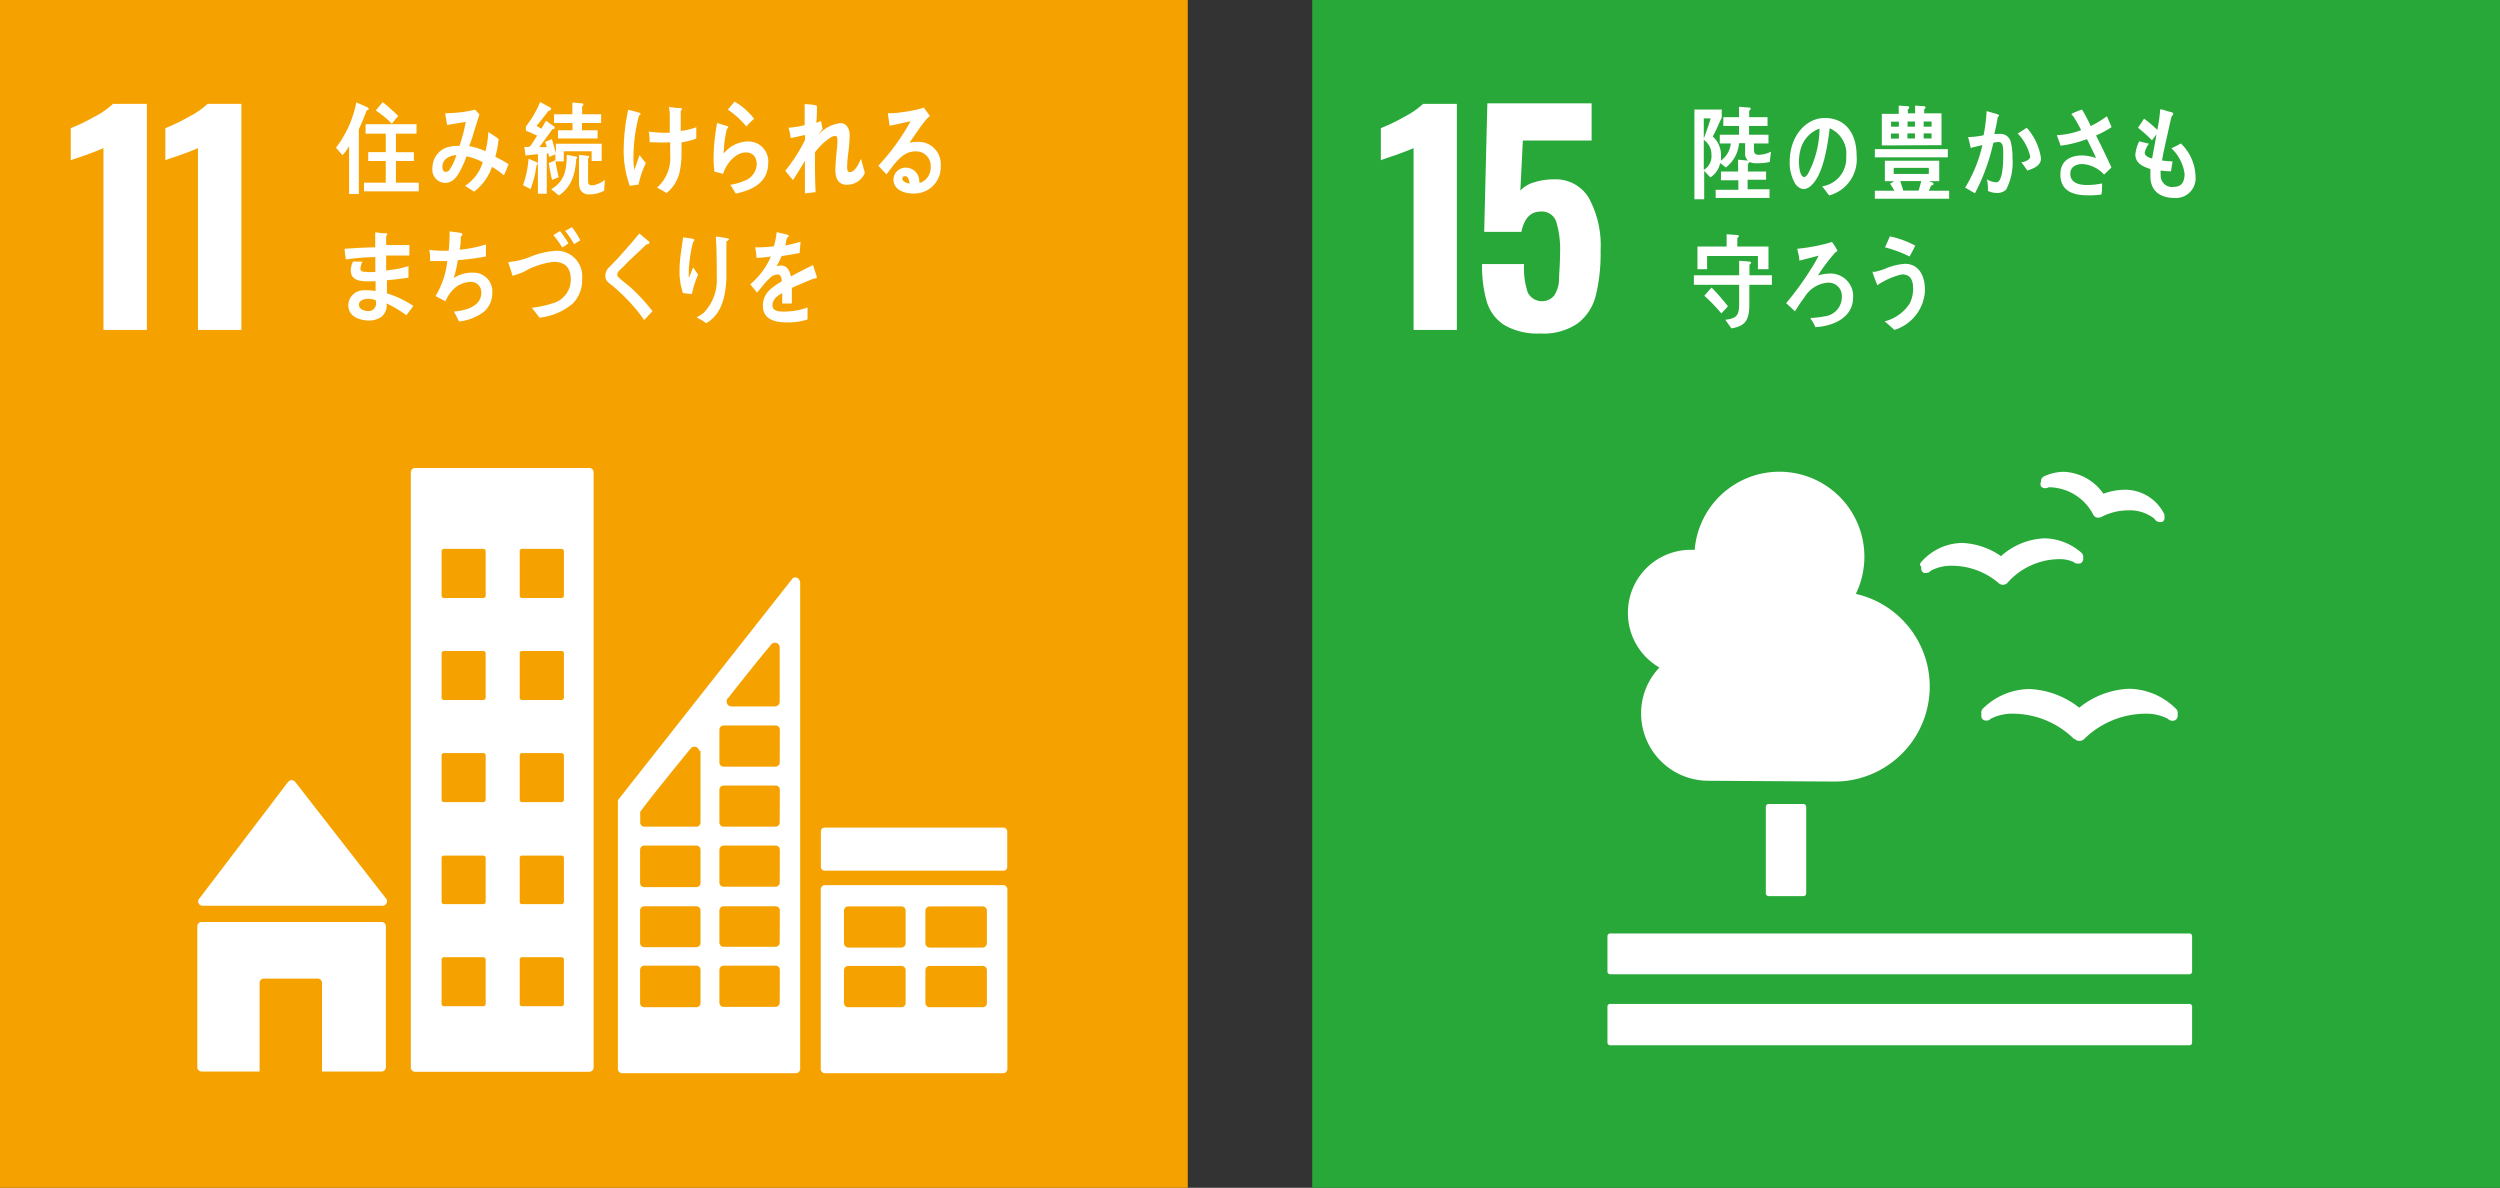 <svg xmlns="http://www.w3.org/2000/svg" width="189.43" height="90" viewBox="0 0 189.43 90"><rect x="0" y="0" width="189.43" height="90" fill="#333333" stroke="none"/><defs><style>.cls-1{fill:#f5a200;}.cls-2{fill:#fff;}.cls-3{fill:#28a838;}</style></defs><g id="レイヤー_2" data-name="レイヤー 2"><g id="レイヤー_2-2" data-name="レイヤー 2"><rect class="cls-1" width="90" height="90"/><path class="cls-2" d="M7.84,11.22c-.15.08-.6.26-1.35.53s-1,.33-1.13.4V9.71a13.27,13.27,0,0,0,1.75-.84,6,6,0,0,0,1.45-1h2.57V25H7.84Z"/><path class="cls-2" d="M15,11.22c-.15.08-.6.26-1.35.53-.59.2-1,.33-1.12.4V9.71a13.23,13.23,0,0,0,1.74-.84,6.29,6.29,0,0,0,1.46-1h2.56V25H15Z"/><path class="cls-2" d="M15.35,68.63H29a.34.34,0,0,0,.33-.34.31.31,0,0,0-.09-.22v0L22.41,59.3l-.07-.08a.36.36,0,0,0-.24-.11.34.34,0,0,0-.22.09l0,0-.07.07L15.17,68l-.1.12a.33.33,0,0,0-.06.19A.34.34,0,0,0,15.35,68.63Z"/><path class="cls-2" d="M28.91,69.86H15.28a.33.33,0,0,0-.33.33V80.86a.33.33,0,0,0,.33.33h4.39V74.48a.33.33,0,0,1,.33-.33h4.07a.33.33,0,0,1,.33.33v6.71h4.51a.33.33,0,0,0,.33-.33V70.19A.33.33,0,0,0,28.91,69.86Z"/><path class="cls-2" d="M76,67.07H62.52a.32.32,0,0,0-.33.32V81a.32.32,0,0,0,.33.32H76a.32.32,0,0,0,.33-.32V67.39a.32.32,0,0,0-.33-.32M68.62,76a.32.32,0,0,1-.33.32h-4a.33.33,0,0,1-.34-.32V73.51a.33.33,0,0,1,.34-.32h4a.32.32,0,0,1,.33.32Zm0-4.53a.33.33,0,0,1-.33.33h-4a.34.34,0,0,1-.34-.33V69a.33.33,0,0,1,.34-.32h4a.32.32,0,0,1,.33.32ZM74.78,76a.32.32,0,0,1-.33.32h-4a.32.32,0,0,1-.33-.32V73.51a.32.32,0,0,1,.33-.32h4a.32.32,0,0,1,.33.32Zm0-4.53a.33.33,0,0,1-.33.33h-4a.33.33,0,0,1-.33-.33V69a.33.33,0,0,1,.33-.32h4a.32.32,0,0,1,.33.32Z"/><path class="cls-2" d="M44.65,35.46H31.45a.32.32,0,0,0-.32.32V80.89a.32.32,0,0,0,.32.32h13.2a.32.32,0,0,0,.33-.32V35.78a.32.32,0,0,0-.33-.32M36.8,76.07a.17.17,0,0,1-.17.17h-3a.17.17,0,0,1-.17-.17V72.7a.18.18,0,0,1,.17-.17h3a.18.18,0,0,1,.17.17Zm0-7.73a.18.18,0,0,1-.17.17h-3a.18.18,0,0,1-.17-.17V65a.17.17,0,0,1,.17-.17h3a.17.17,0,0,1,.17.17Zm0-7.74a.18.18,0,0,1-.17.18h-3a.18.18,0,0,1-.17-.18V57.23a.18.18,0,0,1,.17-.17h3a.18.18,0,0,1,.17.17Zm0-7.73a.18.18,0,0,1-.17.17h-3a.18.18,0,0,1-.17-.17V49.5a.17.17,0,0,1,.17-.17h3a.17.17,0,0,1,.17.17Zm0-7.74a.18.18,0,0,1-.17.18h-3a.18.18,0,0,1-.17-.18V41.77a.18.18,0,0,1,.17-.18h3a.18.18,0,0,1,.17.18Zm5.93,30.94a.17.17,0,0,1-.18.17h-3a.16.16,0,0,1-.17-.17V72.7a.17.17,0,0,1,.17-.17h3a.18.18,0,0,1,.18.17Zm0-7.73a.18.18,0,0,1-.18.17h-3a.17.17,0,0,1-.17-.17V65a.16.16,0,0,1,.17-.17h3a.17.17,0,0,1,.18.17Zm0-7.74a.18.18,0,0,1-.18.18h-3a.17.17,0,0,1-.17-.18V57.23a.17.17,0,0,1,.17-.17h3a.18.18,0,0,1,.18.17Zm0-7.73a.18.18,0,0,1-.18.17h-3a.17.17,0,0,1-.17-.17V49.5a.16.16,0,0,1,.17-.17h3a.17.17,0,0,1,.18.17Zm0-7.74a.18.18,0,0,1-.18.18h-3a.17.17,0,0,1-.17-.18V41.77a.17.17,0,0,1,.17-.18h3a.18.18,0,0,1,.18.18Z"/><rect class="cls-2" x="62.2" y="62.71" width="14.12" height="3.26" rx="0.27"/><path class="cls-2" d="M60.59,44a.34.34,0,0,0-.33-.25.42.42,0,0,0-.19.06l0,0-.11.14L47,60.4l-.06.08a.37.37,0,0,0-.12.25V81a.33.33,0,0,0,.33.32H60.3a.33.33,0,0,0,.33-.32V44.11A.33.33,0,0,0,60.59,44Zm-5.46,8.94.1-.12c.88-1.13,2.38-3,3.11-3.87l.09-.11a.37.37,0,0,1,.29-.14.37.37,0,0,1,.36.3v4.16a.37.37,0,0,1-.35.37H55.42a.37.37,0,0,1-.36-.37A.41.41,0,0,1,55.13,52.91ZM53.08,76a.32.32,0,0,1-.32.32H48.82A.32.32,0,0,1,48.5,76V73.49a.32.32,0,0,1,.32-.32h3.94a.32.32,0,0,1,.32.32Zm0-4.55a.32.32,0,0,1-.32.32H48.82a.32.32,0,0,1-.32-.32V69a.32.32,0,0,1,.32-.33h3.94a.32.32,0,0,1,.32.33Zm0-4.55a.32.32,0,0,1-.32.32H48.82a.32.32,0,0,1-.32-.32V64.39a.32.32,0,0,1,.32-.32h3.94a.32.32,0,0,1,.32.32Zm0-10v5.42a.32.32,0,0,1-.32.32H48.84a.32.32,0,0,1-.33-.32v-.68a.27.27,0,0,1,0-.12.08.08,0,0,1,0,0l0,0,0,0c.5-.72,2.77-3.52,3.73-4.69l.09-.11a.36.36,0,0,1,.29-.14.37.37,0,0,1,.36.3Zm6,19.07a.32.32,0,0,1-.32.32H54.84a.32.32,0,0,1-.33-.32V73.49a.33.33,0,0,1,.33-.32h3.93a.32.32,0,0,1,.32.32Zm0-4.55a.32.32,0,0,1-.32.32H54.84a.32.32,0,0,1-.33-.32V69a.33.33,0,0,1,.33-.33h3.93a.32.32,0,0,1,.32.33Zm0-4.55a.32.32,0,0,1-.32.32H54.84a.33.33,0,0,1-.33-.32V64.39a.33.33,0,0,1,.33-.32h3.93a.32.32,0,0,1,.32.32Zm0-4.55a.32.32,0,0,1-.32.32H54.84a.32.32,0,0,1-.33-.32V59.85a.33.33,0,0,1,.33-.33h3.93a.32.32,0,0,1,.32.33Zm0-4.55a.32.32,0,0,1-.32.32H54.84a.32.32,0,0,1-.33-.32V55.29a.32.32,0,0,1,.33-.32h3.93a.32.32,0,0,1,.32.32Z"/><path class="cls-2" d="M27.78,8.36a14.82,14.82,0,0,1-.59,1.43V14.7h-.74V11.06a3.28,3.28,0,0,1-.5.7l-.49-.57A8.26,8.26,0,0,0,27,7.76l.85.37a.13.13,0,0,1,.07.1C28,8.31,27.84,8.35,27.78,8.36Zm-.2,6.14v-.66h1.65V12.2H27.9v-.67h1.33v-1.4H27.7V9.41h3.86v.72H30v1.4h1.36v.67H30v1.64h1.73v.66Zm2.11-5.13a7.6,7.6,0,0,0-1.22-1L29,7.74a8.14,8.14,0,0,1,.63.54,6.51,6.51,0,0,1,.54.51Z"/><path class="cls-2" d="M38.18,13.28a7.78,7.78,0,0,0-.9-.64,3.93,3.93,0,0,1-1.36,1.88l-.68-.44a3.24,3.24,0,0,0,1.34-1.79,5.05,5.05,0,0,0-1.23-.45,6.56,6.56,0,0,1-.32.77c-.28.62-.64,1.25-1.31,1.25a1,1,0,0,1-.95-1.16A1.62,1.62,0,0,1,34,11.13a2.81,2.81,0,0,1,.81-.07,10.92,10.92,0,0,0,.48-1.83l-1.41.24-.15-.89h.08A10,10,0,0,0,36,8.31a3.61,3.61,0,0,0,.33.35c-.14.47-.3.93-.44,1.41s-.22.7-.34,1a4.89,4.89,0,0,1,1.23.39A6.73,6.73,0,0,0,37,10c.26.17.53.34.78.53a7.48,7.48,0,0,1-.25,1.35,8.33,8.33,0,0,1,1,.56C38.44,12.7,38.32,13,38.18,13.28Zm-4.66-.62c0,.19.07.36.25.36a.32.32,0,0,0,.28-.14,3.91,3.91,0,0,0,.53-1.13C34.12,11.79,33.52,12,33.52,12.66Z"/><path class="cls-2" d="M40.65,12.53a7.66,7.66,0,0,1-.45,1.8l-.57-.3a7.52,7.52,0,0,0,.42-2l.64.27a.09.09,0,0,1,.05.08A.12.12,0,0,1,40.65,12.53Zm4.18-.33v-.74H42.72v.77h-.64v-.54l-.46.2a2,2,0,0,1-.07-.26l-.12,0v3.05h-.67v-3l-.94.1-.09-.65a1.65,1.65,0,0,0,.32,0,.26.26,0,0,0,.18-.13c.17-.23.32-.48.47-.72a9.1,9.1,0,0,0-.85-.37V9.58a7.88,7.88,0,0,0,1.08-1.85l.69.38c.06,0,.14.07.14.15s-.12.14-.19.13c-.3.39-.6.78-.92,1.15a3.6,3.6,0,0,1,.37.22l.35-.61.6.42a.15.15,0,0,1,.06.11c0,.11-.1.1-.16.1-.35.46-.67.93-1,1.36a5.09,5.09,0,0,0,.56,0,3.59,3.59,0,0,0-.12-.39l.51-.21c.11.36.2.72.3,1.09v-.74h3.47V12.2Zm-3,1.43c-.1-.41-.18-.84-.25-1.27l.49-.21c.08.43.16.86.26,1.28Zm1.83-1.58a5.27,5.27,0,0,1-.21,1.26,2.72,2.72,0,0,1-1.1,1.5l-.58-.47c1-.61,1.15-1.36,1.18-2.61l.69.13s.09,0,.09.09A.11.11,0,0,1,43.62,12.05Zm.44-2.73v.55h1.18v.62h-3V9.87h1.1V9.32h-1.4V8.66h1.39V7.77l.74.06a.1.1,0,0,1,.1.09.16.16,0,0,1-.1.13v.61h1.44v.66Zm1.68,5.13a2.36,2.36,0,0,1-1.13.28c-.47,0-.78-.27-.78-.86V11.73l.68.08s.1,0,.1.08a.12.12,0,0,1-.09.11v1.57c0,.37,0,.47.37.47a1.82,1.82,0,0,0,.9-.42Z"/><path class="cls-2" d="M48.38,14c-.22,0-.44.06-.66.08a7.77,7.77,0,0,1-.46-2.84,14.93,14.93,0,0,1,.34-2.92l.6.15a2.41,2.41,0,0,1,.25.08s.08,0,.08.08a.14.14,0,0,1-.11.12A12.35,12.35,0,0,0,48,11.87a4.53,4.53,0,0,0,.07,1l.39-1.12a7,7,0,0,0,.48.6A7.21,7.21,0,0,0,48.38,14Zm3.26-3.24c0,.34,0,.68,0,1a6.56,6.56,0,0,1-.14,1.25,2.82,2.82,0,0,1-1,1.62,5.77,5.77,0,0,0-.72-.41,3,3,0,0,0,1-2.52c0-.3,0-.61,0-.92a9.46,9.46,0,0,1-1.19,0l-.37,0c0-.27,0-.54-.07-.81a8.14,8.14,0,0,0,.85.08,6.26,6.26,0,0,0,.75,0c0-.42,0-.84,0-1.26q0-.35-.06-.69l.63.09a.75.75,0,0,1,.26,0s.1,0,.09.09a.13.13,0,0,1-.09.11c0,.51,0,1,0,1.53a4.83,4.83,0,0,0,1.18-.28c0,.28,0,.58,0,.86A6.39,6.39,0,0,1,51.64,10.79Z"/><path class="cls-2" d="M56.16,14.57l-.41.1c-.06-.12-.41-.67-.41-.67s0,0,0,0a3.89,3.89,0,0,0,1-.28,1.41,1.41,0,0,0,1-1.24c0-.6-.31-.93-.82-.93-.77,0-1.47.82-1.73,1.62L54.13,13a9.42,9.42,0,0,1-.06-1.18,14.83,14.83,0,0,1,.27-2.5l.76.23a.1.1,0,0,1,.08.09.14.14,0,0,1-.1.12,9.23,9.23,0,0,0-.25,1.88,2.41,2.41,0,0,1,1.91-.92,1.5,1.5,0,0,1,1.47,1.6C58.2,13.75,57.18,14.28,56.16,14.57Zm.38-5a6.35,6.35,0,0,0-1.39-1.26l.51-.61A5,5,0,0,1,57.14,9C56.93,9.17,56.74,9.39,56.54,9.59Z"/><path class="cls-2" d="M64.16,14c-.6,0-.86-.44-.86-1.1s.1-1.37.15-2c0-.1,0-.21,0-.31s0-.29-.18-.29c-.39,0-1.3.89-1.52,1.26,0,1,0,2,.05,3l-.81.09c0-.81,0-1.64,0-2.46-.3.5-.61,1-.9,1.45-.21-.22-.39-.47-.59-.7A12.48,12.48,0,0,0,61,10.6v-.37c-.38.07-.73.17-1.1.23,0-.26-.09-.53-.15-.78a7.06,7.06,0,0,0,1.22-.2c0-.53,0-1.07,0-1.59a4.5,4.5,0,0,1,.84.09s.09,0,.09.11,0,.08,0,.08c0,.38,0,.75-.05,1.12.12,0,.23-.08.35-.12.05.2.09.4.13.59l-.33.48v0a2.57,2.57,0,0,1,1.69-.91c.44,0,.69.41.69.9a11.69,11.69,0,0,1-.08,1.17,10,10,0,0,0-.11,1.23v0c0,.17,0,.41.2.41.41,0,.68-.66.85-1,.1.35.2.71.29,1.06A1.45,1.45,0,0,1,64.16,14Z"/><path class="cls-2" d="M69.14,14.66c-.55,0-1.44-.23-1.44-1.07a.91.91,0,0,1,1-.88,1,1,0,0,1,.91.72,1.67,1.67,0,0,1,.06.44,1.21,1.21,0,0,0,.85-1.18,1.11,1.11,0,0,0-1.16-1.22c-1,0-1.57.95-2.19,1.74l-.62-.65A16.67,16.67,0,0,0,69,9.18c-.53.13-1.06.24-1.59.35l-.14-.95h.21a6.4,6.4,0,0,0,.88-.08,10.26,10.26,0,0,0,1.21-.22A3.31,3.31,0,0,0,70,8.15l.46.64a1.71,1.71,0,0,0-.2.18c-.15.16-.3.36-.43.53-.32.44-.61.88-.92,1.32a2.54,2.54,0,0,1,.61-.07,1.68,1.68,0,0,1,1.76,1.8A2,2,0,0,1,69.14,14.66Zm-.56-1.31c-.13,0-.21.06-.21.22s.38.34.55.34C68.89,13.67,68.82,13.35,68.58,13.35Z"/><path class="cls-2" d="M30.79,23.89a8.17,8.17,0,0,0-1.5-.9,1.13,1.13,0,0,1-.37,1,1.67,1.67,0,0,1-.9.3c-.66,0-1.65-.23-1.63-1.21A1.16,1.16,0,0,1,27.48,22,3,3,0,0,1,28,22a3.41,3.41,0,0,1,.46.05c0-.25,0-.5,0-.74l-.67,0c-.51,0-1.22-.06-1.21-.85a1.48,1.48,0,0,1,.17-.64l.71,0a1.61,1.61,0,0,0-.15.53c0,.25.27.25.41.25a3.45,3.45,0,0,0,.72,0c0-.37,0-.75,0-1.12a16.62,16.62,0,0,0-2.23.18,7.46,7.46,0,0,1-.1-.81c.77-.05,1.54-.1,2.32-.11,0-.24,0-.48,0-.73V17.6l.55.07.29,0s.07,0,.07.08a.12.12,0,0,1-.08.11c0,.24,0,.47,0,.71l1.76,0v.79c-.59,0-1.18,0-1.76,0,0,.38,0,.75,0,1.13a7.66,7.66,0,0,0,1.69-.33l0,.88c-.55.08-1.08.15-1.63.19,0,.32,0,.64,0,1a7.67,7.67,0,0,1,2,.95Zm-2.31-1.13a1.47,1.47,0,0,0-.58-.12c-.24,0-.7.09-.7.45s.42.47.66.48a.57.57,0,0,0,.63-.64C28.49,22.88,28.48,22.82,28.48,22.76Z"/><path class="cls-2" d="M36.67,23.62a3.79,3.79,0,0,1-1.88.74c-.14-.25-.25-.51-.4-.75.74-.07,2.08-.31,2.08-1.45a.78.78,0,0,0-.86-.8,2,2,0,0,0-1.16.47,2.68,2.68,0,0,0-.69,1L33,22.43a6.27,6.27,0,0,0,.89-2.65l-.77,0h-.53c0-.28,0-.56-.06-.85a7.75,7.75,0,0,0,1,.07H34a14.46,14.46,0,0,0,.07-1.47l.6.08a2.38,2.38,0,0,1,.26.05s.1,0,.1.11a.19.19,0,0,1-.12.15c0,.34,0,.68-.09,1a9.3,9.3,0,0,0,2-.4v.91a17,17,0,0,1-2.13.28,8.67,8.67,0,0,1-.31,1.36,2.51,2.51,0,0,1,1.44-.41,1.42,1.42,0,0,1,1.48,1.55A1.85,1.85,0,0,1,36.67,23.62Z"/><path class="cls-2" d="M43.4,23a4.65,4.65,0,0,1-2.52,1.07c-.2-.26-.39-.52-.59-.75A7.31,7.31,0,0,0,41.81,23a1.86,1.86,0,0,0,1.44-1.8c0-1-.52-1.36-1.3-1.36a5.81,5.81,0,0,0-2.27.76,6.61,6.61,0,0,1-.85.3c0-.11-.32-1-.32-1s.08-.06.12-.06a5.22,5.22,0,0,0,1.62-.41A6.17,6.17,0,0,1,42.18,19a1.93,1.93,0,0,1,1.93,2.11A2.53,2.53,0,0,1,43.4,23Zm-.8-4.25a8,8,0,0,0-.67-.94l.5-.3a6,6,0,0,1,.64.94Zm.9-.25a6.29,6.29,0,0,0-.68-1l.52-.29a6.29,6.29,0,0,1,.63,1Z"/><path class="cls-2" d="M48.81,24.25a12.77,12.77,0,0,0-1.94-2.19,6.2,6.2,0,0,0-.56-.48,1.75,1.75,0,0,1-.32-.29.65.65,0,0,1-.12-.4.86.86,0,0,1,.29-.64c.31-.33.64-.64.94-1,.45-.51.9-1,1.34-1.56l.56.46.21.18s0,0,0,.07-.14.12-.21.11l-1.29,1.21-.53.54a2.83,2.83,0,0,0-.25.24.47.47,0,0,0-.16.3.28.28,0,0,0,.12.23c.27.26.57.47.85.71a13.53,13.53,0,0,1,1.7,1.84Z"/><path class="cls-2" d="M52.43,22.28l-.68-.07a5.12,5.12,0,0,1-.26-1.75c0-.83.17-1.66.27-2.48l.6.09.24.05s0,0,0,.08,0,.09-.08.12a10.83,10.83,0,0,0-.33,2.2c0,.16,0,.31,0,.47s0,.05,0,.05,0-.06.05-.07c.09-.24.19-.48.28-.71l.38.55A6.44,6.44,0,0,0,52.43,22.28Zm2.61-4c0,.9,0,1.83,0,2.74-.05,1.45-.36,2.8-1.53,3.47a3.82,3.82,0,0,0-.7-.42s0,0,0,0,0-.05.05-.07a2.66,2.66,0,0,0,.45-.29,3.55,3.55,0,0,0,1-2.71c0-1,0-2.06-.07-3.07a3.94,3.94,0,0,1,.6.08,1.52,1.52,0,0,1,.32.06.08.08,0,0,1,.07.09A.48.48,0,0,1,55,18.3Z"/><path class="cls-2" d="M61.81,21.09a.12.12,0,0,1-.09,0c-.45.17-1.31.53-1.72.73V23h-.73v-.79c-.49.25-.74.57-.74.92s.28.48.85.48a5.34,5.34,0,0,0,1.81-.31l0,.9a4.68,4.68,0,0,1-1.56.23c-1.21,0-1.82-.41-1.82-1.24A1.55,1.55,0,0,1,58.29,22a4.17,4.17,0,0,1,.94-.67c0-.35-.11-.53-.29-.53a.89.89,0,0,0-.64.3,5.46,5.46,0,0,0-.48.52c-.23.28-.37.46-.46.55l-.51-.63a5.64,5.64,0,0,0,1.56-2.1c-.33.05-.69.08-1.09.1,0-.29-.06-.56-.1-.8a9.22,9.22,0,0,0,1.42-.08,6.21,6.21,0,0,0,.21-1.07l.84.2a.1.1,0,0,1,.07.1s0,.08-.09.11-.09.34-.17.6a8.43,8.43,0,0,0,1.16-.29l-.07.86c-.34.07-.8.15-1.37.23a4.73,4.73,0,0,1-.39.78,1.15,1.15,0,0,1,.36-.06c.38,0,.62.27.74.83.49-.28,1.06-.56,1.67-.86l.29.87C61.89,21.06,61.86,21.09,61.81,21.09Z"/><rect class="cls-3" x="99.43" width="90" height="90"/><path class="cls-2" d="M107.11,11.22c-.16.08-.61.26-1.36.53-.59.2-1,.33-1.12.4V9.71a13.23,13.23,0,0,0,1.74-.84,6.29,6.29,0,0,0,1.46-1h2.56V25h-3.28Z"/><path class="cls-2" d="M114,24.64a3.19,3.19,0,0,1-1.34-1.77,9.67,9.67,0,0,1-.36-2.86h3.18a5.9,5.9,0,0,0,.28,2.15,1.21,1.21,0,0,0,2,.24,2.37,2.37,0,0,0,.37-1.15c0-.49.08-1.19.08-2.11a7.21,7.21,0,0,0-.29-2.34,1.14,1.14,0,0,0-1.18-.77c-.76,0-1.25.51-1.46,1.54h-2.82l.24-9.74h7.9v2.82h-5.21l-.19,3.79a2.21,2.21,0,0,1,1-.61,4.89,4.89,0,0,1,1.55-.24A2.92,2.92,0,0,1,120.39,15a7.52,7.52,0,0,1,.89,4,13.28,13.28,0,0,1-.36,3.38,3.81,3.81,0,0,1-1.37,2.12,4.6,4.6,0,0,1-2.87.77A5,5,0,0,1,114,24.64Z"/><rect class="cls-2" x="133.8" y="60.92" width="3.06" height="6.98" rx="0.2"/><path class="cls-2" d="M165.92,70.73H122a.21.21,0,0,0-.2.21v2.68a.2.2,0,0,0,.2.2h43.9a.2.2,0,0,0,.2-.2V70.94a.21.21,0,0,0-.2-.21"/><path class="cls-2" d="M165.92,76.07H122a.2.2,0,0,0-.2.2V79a.2.2,0,0,0,.2.2h43.9a.2.2,0,0,0,.2-.2V76.27a.2.2,0,0,0-.2-.2"/><path class="cls-2" d="M157.57,53.64a6.52,6.52,0,0,0-3.8-1.43,5.1,5.1,0,0,0-3.53,1.49.41.41,0,0,0-.11.28v.24a.36.36,0,0,0,.12.3.36.36,0,0,0,.31.07l.08,0a.64.64,0,0,0,.22-.14,3.59,3.59,0,0,1,1.76-.37,6.62,6.62,0,0,1,4.52,1.9l.05,0a.51.51,0,0,0,.38.16.51.51,0,0,0,.37-.16l0,0a6.67,6.67,0,0,1,4.53-1.9,3.61,3.61,0,0,1,1.77.37.7.7,0,0,0,.24.15.67.67,0,0,0,.26,0,.38.38,0,0,0,.27-.36V54a.39.39,0,0,0-.11-.27,5.12,5.12,0,0,0-3.57-1.54,6.4,6.4,0,0,0-3.79,1.44"/><path class="cls-2" d="M154.84,36.14a.37.37,0,0,0-.19.23l0,.15a.36.36,0,0,0,0,.33.38.38,0,0,0,.28.14H155a.47.47,0,0,0,.21-.06,1,1,0,0,1,.27,0A3.81,3.81,0,0,1,158.61,39v0a.44.44,0,0,0,.28.22l.14,0a.51.51,0,0,0,.22-.06h0a4.4,4.4,0,0,1,2-.49,3,3,0,0,1,2,.64.61.61,0,0,0,.15.17l.14.07h.11a.37.37,0,0,0,.17,0,.35.35,0,0,0,.19-.22l0-.13a.36.36,0,0,0,0-.11.41.41,0,0,0-.05-.19,3.3,3.3,0,0,0-3-1.79,4.8,4.8,0,0,0-1.58.3,3.84,3.84,0,0,0-3-1.66,3.64,3.64,0,0,0-1.65.42"/><path class="cls-2" d="M145.57,42.89v.2a.38.38,0,0,0,.17.3.39.39,0,0,0,.3,0l.06,0a.45.45,0,0,0,.19-.14,3.29,3.29,0,0,1,1.68-.38,5.45,5.45,0,0,1,3.47,1.31l0,0a.47.47,0,0,0,.34.13h0a.48.48,0,0,0,.34-.16l0,0a5.28,5.28,0,0,1,3.85-1.78,2.63,2.63,0,0,1,1.15.21.42.42,0,0,0,.23.12.36.36,0,0,0,.16,0l.09,0a.37.37,0,0,0,.25-.38v-.17a.43.43,0,0,0-.13-.26,4.34,4.34,0,0,0-2.81-1.1,5.27,5.27,0,0,0-3.29,1.35,5.56,5.56,0,0,0-2.93-1,4.19,4.19,0,0,0-3.11,1.44.37.37,0,0,0-.1.28"/><path class="cls-2" d="M123.35,46.42a4.76,4.76,0,0,1,4.76-4.76h.3A6.44,6.44,0,1,1,140.62,45a7.2,7.2,0,0,1-1.56,14.22l-9.61-.06h0a5.1,5.1,0,0,1-5.1-5.1,5,5,0,0,1,1.39-3.48A4.76,4.76,0,0,1,123.35,46.42Z"/><path class="cls-2" d="M138.6,14.81c-.18-.23-.35-.47-.54-.69a2.14,2.14,0,0,0,1.83-2.24,2.1,2.1,0,0,0-1.25-2.16c-.17,1.37-.49,3.55-1.43,4.36a.87.87,0,0,1-.57.25.9.9,0,0,1-.64-.46,3.14,3.14,0,0,1-.39-1.62c0-1.94,1.23-3.31,2.66-3.31s2.41,1,2.41,2.88A2.83,2.83,0,0,1,138.6,14.81Zm-2.12-3.65a3.6,3.6,0,0,0-.17,1.09c0,.32.06,1.16.4,1.16.12,0,.22-.15.29-.25a7.5,7.5,0,0,0,.87-3.42A2.3,2.3,0,0,0,136.48,11.16Z"/><path class="cls-2" d="M142.06,15.06v-.61h1.48a4.72,4.72,0,0,0-.33-.53l.32-.19h-.71V12.18h4.12v1.55h-.78l.29.11a.11.11,0,0,1,.06.09c0,.08-.08.11-.14.11s-.14.28-.22.41h1.54v.61Zm0-3.14V11.3h5.53v.62Zm.53-.9V8.63h1.28V8l.7.05a.1.1,0,0,1,.1.1.16.16,0,0,1-.11.13v.31h.55V8l.69.05a.09.09,0,0,1,.1.1.15.15,0,0,1-.1.13v.31h1.31V11Zm1.29-1.8h-.59V9.6h.59Zm0,.9h-.6v.38h.6Zm2.27,2.6h-2.66v.46h2.66Zm-2.16,1c.07.24.16.47.22.72h1.17l.2-.72Zm1.11-4.51h-.56V9.6h.56Zm0,.9h-.57v.38h.57Zm1.26-.9h-.6V9.6h.6Zm0,.9h-.6v.38h.6Z"/><path class="cls-2" d="M152,14.38a1,1,0,0,1-.73.24,1.62,1.62,0,0,1-.64-.15c0-.3,0-.59-.08-.88a1.48,1.48,0,0,0,.72.22c.53,0,.52-1.74.52-2.17s0-.88-.36-.88a1.76,1.76,0,0,0-.39.06,15.38,15.38,0,0,1-1.39,3.82c-.25-.12-.49-.29-.75-.42A10.64,10.64,0,0,0,150.21,11c-.3.06-.6.13-.89.21,0-.1-.19-.8-.19-.83s0,0,0,0h.17a6.16,6.16,0,0,0,1-.13,12.71,12.71,0,0,0,.23-1.83l.61.17a1.25,1.25,0,0,1,.25.09s.08,0,.08.07a.11.11,0,0,1-.09.1c-.07.44-.16.88-.27,1.3.13,0,.26,0,.39,0a.79.79,0,0,1,.87.66,4.44,4.44,0,0,1,.12,1.16A4.43,4.43,0,0,1,152,14.38Zm1.62-1.45c-.15-.22-.3-.43-.46-.64.19,0,.67-.15.67-.44a3.72,3.72,0,0,0-.94-1.73l.68-.44A4.41,4.41,0,0,1,154.65,12C154.65,12.59,154,12.79,153.61,12.93Z"/><path class="cls-2" d="M158.82,10.27c.41.79.79,1.61,1.17,2.42l-.56.54a2.41,2.41,0,0,0-1.66-.8c-.39,0-.9.17-.9.73,0,.78.82.86,1.29.86a5.91,5.91,0,0,0,1.12-.12c0,.28,0,.56-.05.84a7,7,0,0,1-1,.06c-.91,0-2.11-.18-2.11-1.58,0-1.13.86-1.44,1.65-1.44a3.2,3.2,0,0,1,1.05.2c-.11-.27-.24-.53-.37-.8s-.21-.43-.32-.64a8.43,8.43,0,0,1-2,.5c-.08-.27-.19-.54-.28-.8a5.81,5.81,0,0,0,1.84-.38,9,9,0,0,0-.63-1.1.1.1,0,0,1-.09-.09.09.09,0,0,1,.06-.08,7.38,7.38,0,0,1,.73-.29,13.5,13.5,0,0,1,.66,1.25,7.63,7.63,0,0,0,1.22-.74c.13.27.24.55.36.82A8.14,8.14,0,0,1,158.82,10.27Z"/><path class="cls-2" d="M132.55,21.58v1.49c0,1.21-.33,1.65-1.36,1.81l-.46-.65c.73-.1,1.05-.21,1.05-1.17,0-.49,0-1,0-1.48h-3.43v-.72h3.43v-1.1l.78.06s.12,0,.12.09a.15.15,0,0,1-.12.13v.82h1.7v.72Zm.65-1.18v-1h-3.85v1h-.73V18.68h2.21v-.93l.82.06a.09.09,0,0,1,.1.09.16.16,0,0,1-.11.13v.65H134V20.4Zm-2.77,3.35a12.58,12.58,0,0,0-1.29-1.34c.18-.2.36-.42.55-.62a15.37,15.37,0,0,1,1.24,1.42Z"/><path class="cls-2" d="M137.56,24.79a3.55,3.55,0,0,0-.36-.63s0-.05,0-.07,0,0,.05,0a6.56,6.56,0,0,0,1-.12,1.47,1.47,0,0,0,1.31-1.48,1,1,0,0,0-1.08-1.07,2.25,2.25,0,0,0-1.74,1.09c-.26.34-.5.71-.73,1.08l-.67-.62a22.44,22.44,0,0,0,1.89-2.6,8.53,8.53,0,0,0,.57-1l-.52.14-.94.24c0-.3-.1-.6-.16-.9a14.49,14.49,0,0,0,2.17-.38,4,4,0,0,0,.46-.14,4.91,4.91,0,0,1,.41.65c0,.08-.08.1-.12.11a13.34,13.34,0,0,0-1.35,1.78,3.16,3.16,0,0,1,.86-.14,1.71,1.71,0,0,1,1.8,1.88C140.36,24.19,138.7,24.73,137.56,24.79Z"/><path class="cls-2" d="M143.54,25c-.24-.22-.48-.45-.74-.65A3.18,3.18,0,0,0,144.7,23a2.44,2.44,0,0,0,.26-1.13c0-.69-.23-1.08-.84-1.08a5.51,5.51,0,0,0-1.87.82c-.05-.11-.36-.91-.36-1s.06,0,.09,0a4.62,4.62,0,0,0,.82-.23,4.6,4.6,0,0,1,1.54-.39c1,0,1.52.83,1.52,2A3.29,3.29,0,0,1,143.54,25Zm1.16-5.56a9.81,9.81,0,0,0-1.87-.7c.13-.28.25-.55.37-.83a7.28,7.28,0,0,1,1.92.7C145,18.87,144.85,19.15,144.7,19.42Z"/><path class="cls-2" d="M134.1,12.27a3.91,3.91,0,0,1-.91.1,1.46,1.46,0,0,1-.65-.1.14.14,0,0,1-.1.14V13h1.38v.62h-1.4v.72h1.66V15H130v-.62h1.72v-.72h-1.32V13h1.3v-.9l.75.07a.72.72,0,0,1-.22-.6v-.72h-.46a2.57,2.57,0,0,1-1,1.84l-.43-.34a1.67,1.67,0,0,1-.74,1.09l-.47-.49V15.1h-.74V8.3h2.07v.61c-.23.48-.44,1-.68,1.43a1.92,1.92,0,0,1,.62,1.55,1.33,1.33,0,0,1,0,.28,1.85,1.85,0,0,0,.75-1.3h-.84v-.66h1.46V9.54h-1.19V8.88h1.19V8.09l.77.06c.05,0,.11,0,.11.09a.13.13,0,0,1-.11.13v.51h1.39v.66h-1.4v.67H134v.66H132.9c0,.15,0,.29,0,.44,0,.35.12.42.4.42a2.15,2.15,0,0,0,.89-.24Zm-5-3.3v1.52c.19-.5.37-1,.52-1.52Zm0,1.6v2.3a1.18,1.18,0,0,0,.58-1.11A1.34,1.34,0,0,0,129.06,10.57Z"/><path class="cls-2" d="M164.78,15c-.93,0-1.83-.39-1.84-1.63,0-.19,0-.37,0-.56-.48-.17-1.13-.38-1.14-1.1a2.83,2.83,0,0,1,.29-1c.25.05.5.13.75.18a1.43,1.43,0,0,0-.33.69c0,.26.38.38.56.43.11-.61.23-1.22.33-1.83l-.34.45A11.45,11.45,0,0,0,162,9.68l.46-.69a8.92,8.92,0,0,1,1,.85,10,10,0,0,0,.22-1.55c.21,0,.43.1.64.16a1.25,1.25,0,0,1,.26.07.1.1,0,0,1,.09.1.34.34,0,0,1-.12.2c-.05.17-.09.35-.13.52l-.24,1.09c-.13.57-.26,1.15-.36,1.73a7.2,7.2,0,0,0,.8.07l-.12.75a5.12,5.12,0,0,1-.78-.06,1.88,1.88,0,0,0,0,.34.86.86,0,0,0,1,.9c.56,0,.81-.35.81-1a3.31,3.31,0,0,0-1-1.93,6,6,0,0,0,.72-.36,3.59,3.59,0,0,1,1.11,2.51A1.49,1.49,0,0,1,164.78,15Z"/></g></g></svg>